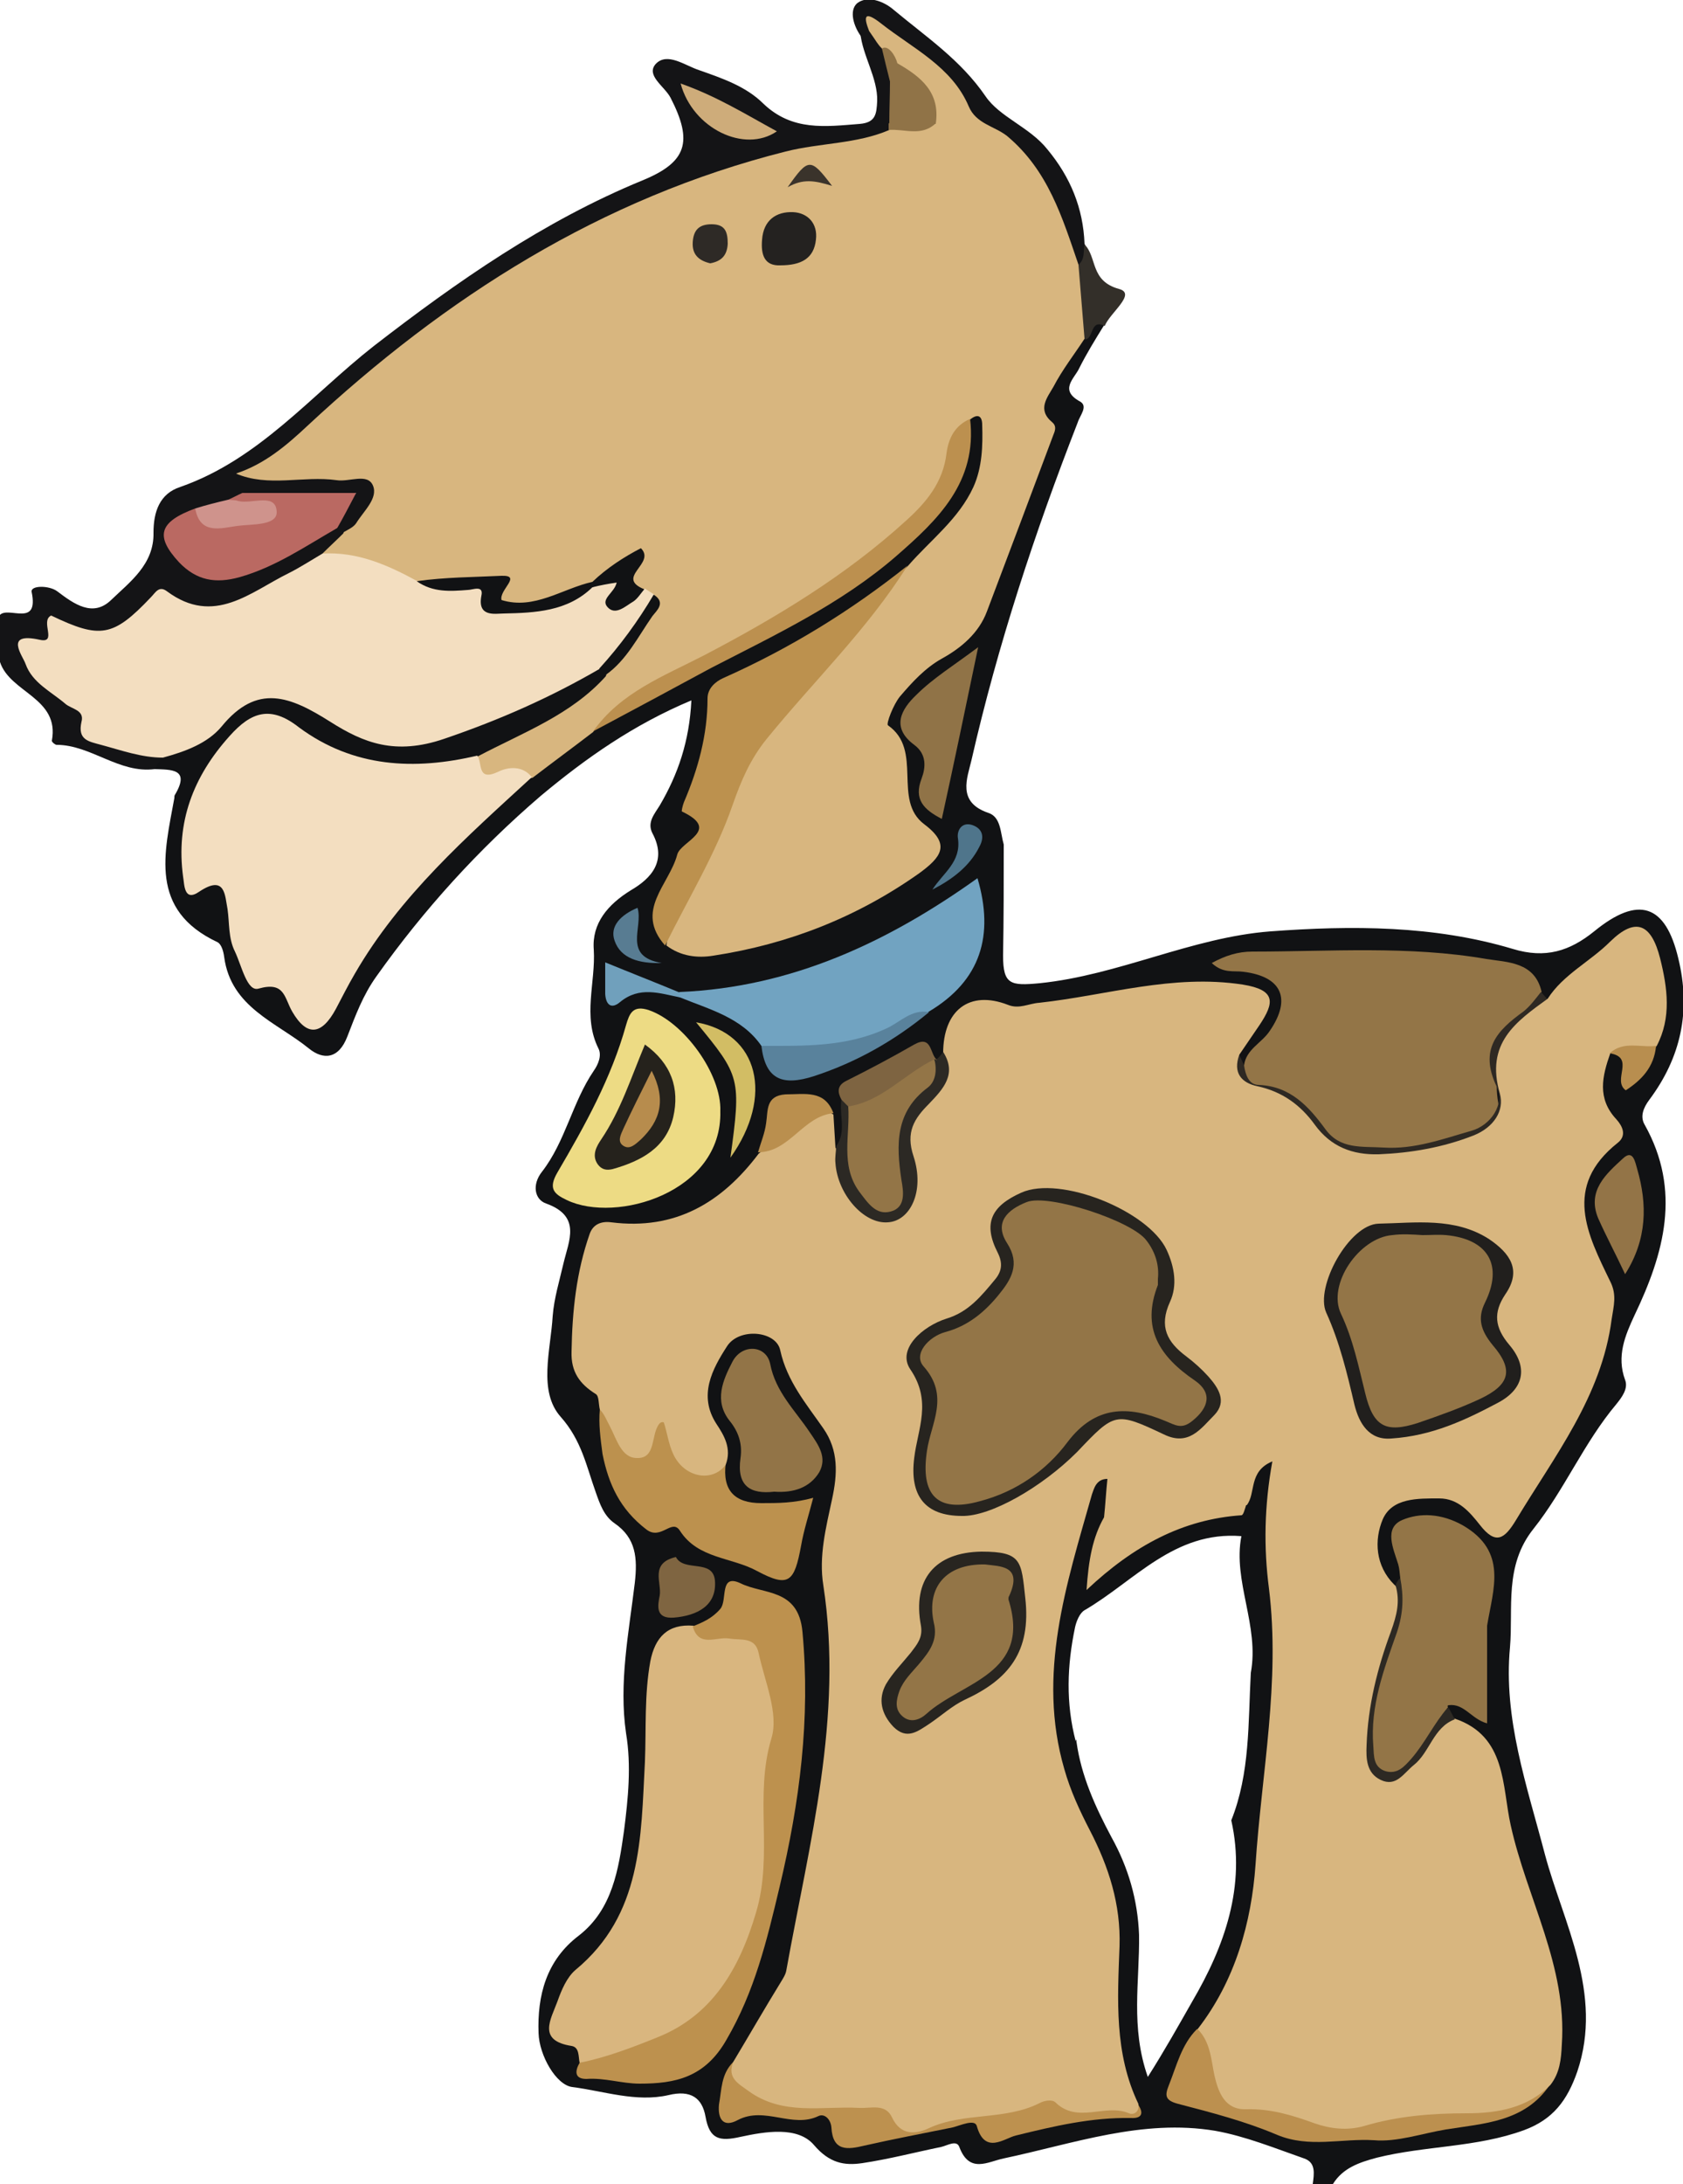 <?xml version="1.0" encoding="utf-8"?>
<!-- Generator: Adobe Illustrator 23.0.2, SVG Export Plug-In . SVG Version: 6.00 Build 0)  -->
<svg version="1.1" id="Layer_1" xmlns="http://www.w3.org/2000/svg" xmlns:xlink="http://www.w3.org/1999/xlink" x="0px" y="0px"
	 viewBox="0 0 250 324.3" style="enable-background:new 0 0 250 324.3;" xml:space="preserve">
<style type="text/css">
	.st0{fill:#111214;}
	.st1{fill:#141416;}
	.st2{fill:#332F29;}
	.st3{fill:#D8B67F;}
	.st4{fill:#F3DEC0;}
	.st5{fill:#D9B67F;}
	.st6{fill:#937547;}
	.st7{fill:#BD914E;}
	.st8{fill:#71A3C1;}
	.st9{fill:#BC914E;}
	.st10{fill:#EDDB84;}
	.st11{fill:#BD914F;}
	.st12{fill:#BC904F;}
	.st13{fill:#927447;}
	.st14{fill:#907347;}
	.st15{fill:#2E2923;}
	.st16{fill:#937447;}
	.st17{fill:#59829C;}
	.st18{fill:#2D2923;}
	.st19{fill:#2C2924;}
	.st20{fill:#7F6541;}
	.st21{fill:#7E6441;}
	.st22{fill:#BA8F4E;}
	.st23{fill:#D2BD64;}
	.st24{fill:#70A0BC;}
	.st25{fill:#4F758B;}
	.st26{fill:#587C92;}
	.st27{fill:#B88E4F;}
	.st28{fill:#BA6962;}
	.st29{fill:#CEAC7A;}
	.st30{fill:#CF938C;}
	.st31{fill:#27241F;}
	.st32{fill:#211F1D;}
	.st33{fill:#282520;}
	.st34{fill:#242220;}
	.st35{fill:#2E2A26;}
	.st36{fill:#3A332B;}
	.st37{fill:#25221C;}
	.st38{fill:#B78C4D;}
</style>
<g id="FdaUwD_1_">
	<g>
		<path class="st0" d="M245,163.3c4.7-6.3,6.2-13.2,4.3-21c-1.9-8-5.9-9.4-12.5-4c-3.6,2.9-7.2,4.1-12.1,2.6
			c-11.7-3.5-23.9-3.5-36-2.6c-11.7,0.9-22.5,6.5-34.3,7.7c-4.3,0.4-5.4,0.2-5.4-4.1c0.1-5.5,0.1-11,0.1-16.5
			c-0.5-1.7-0.4-4.1-2.3-4.7c-4.7-1.6-3.1-5.2-2.5-7.8c3.9-17.1,9.4-33.8,15.8-50.2c0.3-1,1.6-2.4,0.3-3.1c-3.1-1.7-0.8-3.4-0.1-4.9
			c1.1-2.2,2.4-4.3,3.7-6.4c-2.3-2.1-2.7,0.8-4.1,1.6c-2.5,3.5-6.2,6.7-5.6,11.3c0.4,3.6-0.4,6.5-1.6,9.6c-1.7,4.3-3.3,8.7-4.7,13.1
			c-1.7,5.6-4.4,10.3-9.7,13.3c-2,1.2-3.7,2.9-5.1,4.7c-2.4,3.1-3.7,6.4-0.7,9.9c0.9,1.1,1.3,2.3,0.9,3.7c-1,3,0.3,5.3,2.3,7.2
			c2.7,2.6,2,4.4-0.8,6.3c-8.7,5.8-18,10-28.4,11.4c-2.3,0.3-4.6,0.2-6.7-1.1c-2.5-2.9-0.9-5.7,0.2-8.4c1.7-4,6.1-7.3,3.4-12.6
			c-0.3-0.5,0.3-1.3,0.5-1.9c1.1-3.3,2.1-6.7,2.2-10.2c0.1-2.4,1.4-3.9,3.5-5c9.1-4.7,18.2-9.6,26-16.5c2.9-2.4,5.5-5.2,7.7-8.2
			c2.7-3.7,4.1-7.9,3.6-12.5c-0.2-2-0.7-4.3-3.6-2.2c-0.4,8-4,14.2-10.3,19c-3.2,2.4-6.1,5.1-9.5,7.2c-11.6,7.2-24.2,12.5-35.8,19.6
			c-3.2,2.6-6.7,4.6-9.8,7.2c-10.7,9-20.6,18.8-27.7,31.1c-0.9,1.6-1.3,3.8-3.1,4.4c-2.6,0.8-2.8-2.2-4.2-3.4
			c-0.3-0.2-0.5-0.5-0.8-0.6c-6-1.3-6.7-6.1-7.3-11c-0.2-2.2-0.9-4.6-3.7-4.5c-3.2,0.1-3.1-1.9-3-3.9c0.3-6.6,2.7-12.3,7.4-17
			c2.5-2.5,4.8-3.3,7.9-1.1c8.4,6,17.7,7.2,27.5,4.3c5.7-2.1,11.1-4.9,16-8.5c1.6-1.1,3.5-2,3.5-4.4c-0.3-0.8-0.8-1.3-1.6-1.5
			c-8.2,3.5-15.6,8.5-24.6,10.3c-3.8,0.7-7,1.1-10.5-0.6c-3.9-1.9-7.5-4.3-11.5-6c-2.3-1-4-0.9-5.9,0.9c-3.6,3.5-7.8,6.1-12.3,8.3
			c-0.8,0.6-1.4,1.4-1.1,2.6c2.5,0.1,5.4-0.1,3.1,3.8c-0.1,0.1-0.1,0.3-0.1,0.5c-1.5,8.2-3.8,16.6,6.4,21.4c0.6,0.3,0.9,1.4,1,2.2
			c1,7.5,7.8,9.7,12.6,13.6c2.1,1.7,4.4,1.6,5.7-1.8c1.2-3.1,2.3-6.1,4.3-8.9c7.1-10,15.2-18.9,24.4-26.8
			c6.7-5.6,13.8-10.6,22.4-14.2c-0.3,6.1-2,11-4.7,15.6c-0.8,1.3-1.9,2.5-1.1,4.1c2.2,4.1-0.1,6.7-3.2,8.5c-3.4,2.1-5.8,4.9-5.5,8.8
			c0.3,4.9-1.7,9.9,0.7,14.7c0.5,1,0,2.3-0.7,3.3c-3.2,4.7-4.2,10.5-7.7,15c-1.5,1.9-1.1,4.1,0.6,4.7c5.3,1.9,3.4,5.5,2.6,8.9
			c-0.6,2.6-1.4,5.2-1.6,7.8c-0.3,5.1-2.2,11.2,1.2,15c3.1,3.5,3.8,7.3,5.2,11.2c0.6,1.7,1.2,3.5,2.8,4.6c3.2,2.2,3.4,5.2,3,8.8
			c-0.9,7.5-2.4,14.9-1.3,22.4c0.8,4.8,0.3,9.7-0.3,14.4c-0.8,5.7-1.7,11.7-6.7,15.6c-4.9,3.7-6.2,9-6,14.5c0.1,3.3,2.6,7.7,5,8
			c4.7,0.6,9.5,2.3,14.3,1.2c3.3-0.8,5,0.4,5.5,3.2c0.6,3.4,2.1,3.7,5.2,3c3.7-0.8,8.5-1.6,10.9,1.2c2.3,2.7,4.5,3.1,7.2,2.7
			c4-0.6,7.8-1.6,11.7-2.4c0.9-0.2,2.3-1.1,2.7,0c1.5,4,4.2,2.2,6.6,1.7c10.4-2.2,20.6-5.9,31.4-4.1c4.5,0.8,8.9,2.6,13.2,4.1
			c1.8,0.6,1.5,2.3,1.3,3.8c1,0,2,0,3,0c1.5-2.4,3.9-3.2,6.5-3.9c7.2-1.8,14.8-1.5,21.9-4.1c4.3-1.6,6.4-4.4,7.9-8.7
			c3.9-11.6-2.1-22.1-4.8-32.2c-2.7-10.3-6.2-20.2-5.2-30.8c0.5-5.8-0.9-12.1,3.5-17.6c4.6-5.8,7.5-12.8,12.3-18.5
			c0.8-1,1.8-2.3,1.3-3.6c-1.3-3.5,0-6.6,1.4-9.6c4.4-9.2,7-18.5,1.5-28.3C243.6,165.8,244.1,164.5,245,163.3z M185.8,248.4
			c-0.4,7.4-0.1,14.9-2.9,21.9c2.2,9.8-1,18.7-5.8,26.9c-2,3.5-4,7.1-6.6,11.2c-2.6-7.4-1.2-14.2-1.3-21.1c0,0,0,0,0,0
			c-0.2-5.2-1.6-10-4.1-14.5c-2.4-4.5-4.5-9.1-5.2-14.2c0-0.1,0-0.2-0.1-0.3c0,0.1,0,0.2,0,0.3c-1.5-5.7-1.3-11.3-0.1-17
			c0.2-0.9,0.7-2.1,1.4-2.5c7.4-4.3,13.3-11.8,23.3-11C183.1,234.8,187.1,241.4,185.8,248.4z"/>
		<path class="st1" d="M24,112.5c-0.3,0.6-0.7,1.1-1,1.7c-5.3,0.7-9.5-3.6-14.6-3.6c-0.2,0-0.7-0.4-0.7-0.6
			c1.2-6.4-6.2-7.1-7.7-11.7c0-2.3,0-4.7,0-7c1.3-1.3,5.8,1.9,4.7-3.4c-0.2-1,2.6-1,3.8-0.1c2.5,1.9,5.3,3.9,8,1.3
			c2.8-2.7,6.4-5.3,6.3-10c0-3.1,0.9-5.8,4-6.8c11.7-4.1,19.4-13.6,28.7-20.9c12.4-9.6,25.3-18.6,39.9-24.6
			c6.6-2.7,7.6-5.7,4.2-12.3c-0.9-1.7-3.7-3.3-2.2-5c1.7-1.8,4.3,0.2,6.4,0.9c3.4,1.2,7,2.4,9.6,5c4.3,4.1,9.2,3.4,14.3,3
			c2.4-0.2,2.5-1.5,2.6-3.4c0.1-3.4-2.2-6.8-2.5-10.1c0.2-0.2,0.3-0.8,0.5-1c1.9-0.4,3.1,1.9,3.9,3.3c0.7,1.7,1.2,3.4,1.2,5.3
			c0,1.8,0.1,3.6-0.1,5.4c-0.1,0.5-0.2,1-0.4,1.5c-1.8,2.8-4.9,2.5-7.6,3c-15.1,2.4-29.2,7.6-42.5,15c-13,7.3-24.8,16.2-35.7,26.2
			c-3.2,2.9-6.3,5.9-10.5,7.4c-1.4,0.6,0,1.8-0.5,2.6c-0.6,0.7-1.4,1.1-2.2,1.5c-1.5,0.6-3,1-4.6,1.5c-2,0.7-3.9,1.8-2.8,4.3
			c1.2,2.7,3.6,4.4,6.8,4c3.5-0.5,6.7-1.8,9.7-3.6c2.3-1.3,4.3-3.1,7.1-3.5c0.8,0.2,1.3,0.6,1.4,1.4c-0.2,2-1.9,2.7-3.2,3.8
			c-3.6,2.4-7.3,4.6-11.3,6.5c-3.3,1.5-6.6,2.5-10.1,0.9c-1.9-0.9-3.5-0.7-5,0.8c-2.9,3-6.6,4-10.5,3.1c-2.8-0.7-5,0.8-6,2.5
			c-1.3,2.3,1.3,3.8,2.8,5.1c1.9,1.6,4.2,2.7,4.9,5.5c0.4,1.7,2.2,1.8,3.5,2.4C19,110.9,22,110.5,24,112.5z"/>
		<path class="st1" d="M127.9,5.4c-1.1-1.5-1.8-3.8-0.6-4.9c1.5-1.2,3.9-0.4,5.5,1c4.8,4,9.9,7.4,13.6,12.8c2.1,3.1,6.6,4.6,9.2,7.9
			c3.4,4.1,5.3,8.7,5.5,14c0.6,1.2,0.9,2.4-0.5,3.3c-2.7-0.6-2.9-3-3.4-5c-1.6-6.5-5.4-11.4-10.8-15c-2-1.3-3.4-3.2-4.7-5.1
			c-2.8-4.3-7.3-6.7-11.2-9.8C129.2,3.8,128.6,4.7,127.9,5.4L127.9,5.4z"/>
		<path class="st2" d="M160.2,39.3c1-0.8,0.7-2,0.9-3c1.9,1.9,0.8,5.4,5.1,6.6c2.7,0.7-1.3,3.5-2.1,5.5c-2.2-1.1-1.6,1.9-2.9,2
			C158.1,46.9,158.5,43.2,160.2,39.3z"/>
		<path class="st3" d="M160.2,39.3c0.3,3.7,0.6,7.4,0.9,11c-1.5,2.3-3.3,4.6-4.6,7.1c-0.9,1.6-2.5,3.4-0.2,5.3
			c0.6,0.5,0.5,1.1,0.2,1.8c-3.3,8.8-6.6,17.6-9.9,26.3c-1.2,3.2-3.8,5.4-6.7,7c-2.5,1.4-4.4,3.5-6.2,5.6c-1,1.2-2.1,4.1-1.8,4.3
			c5.3,3.7,0.6,11.1,5.4,14.7c4,3,2.5,4.9-0.8,7.3c-9.2,6.5-19.4,10.5-30.5,12.2c-2.4,0.4-4.9,0.1-7-1.5c0.6-5.8,4.2-10.4,6.4-15.5
			c1.2-2.7,2.7-5.3,3-8.4c0.4-4,3.7-6.1,6-8.9c6.7-8,13.2-16.1,20.5-23.6c3.3-3.8,7.5-6.9,9.7-11.7c1.3-2.9,1.4-6.1,1.3-9.2
			c0-1.4-0.7-1.7-1.8-0.8c-0.3,0.4-0.7,0.8-0.8,1.3c-2.4,12.7-12.3,19-22,25.5c-9.7,6.6-20.8,10.8-30.5,17.4c-0.9,0.6-2,1.1-2.7,2.2
			c-3,2.3-6,4.5-9,6.8c-1.8,0.2-3.6,0.3-5.3,0.5c-3.1,0.4-3.9-1-2.8-3.7c6.6-3.5,13.8-6.1,19-11.9c1-4.2,5.4-6.5,6-10.9
			c-0.3-0.6-0.8-0.8-1.3-1.1c-2.4-0.8-2-2.5-0.5-4.9c-2.9,1.4-4.3,3.4-6.4,4.1c-2.5,0.8-4.9,2.2-7.5,2.6c-2.5,0.5-5.4,1.5-6.7-2.1
			c-0.5-1.4-1.4-1.2-2.4-1C68,88,64.8,87.3,61.5,87c-4.4-2-9.3-2.6-13.6-4.8c1-1,2.1-2,3.1-3c0.6-2,2.4-3.6,2.4-6.1
			c-4.4-1-8.8-0.2-13.2-0.5c-1.9-0.2-4.3,0.5-5.1-2.3c4.2-1.4,7.4-4.1,10.6-7.1c20.5-19.1,43.6-33.8,71-40.7
			c5.1-1.3,10.5-1.1,15.4-3.2c1.5-1.6,3.8-0.8,5.6-1.8c0.2-3.7-2.6-5.5-4.7-7.7c-0.7-0.8-1.2-1.8-2-2.6c-0.7-0.7-0.7-0.9-1.9-2.6
			c-0.7-1.8-1-3.3,1.8-1.1c4.7,3.7,10.5,6.4,13,12.3c1.1,2.6,3.8,2.9,5.7,4.4C155.7,25.3,157.8,32.3,160.2,39.3z"/>
		<path class="st4" d="M47.9,82.2c5.2-0.3,9.7,1.7,14.1,4.1c2.4,0.3,4.8,0.8,7.3,0.6c0.8-0.1,1.9-0.4,2.4,0.2
			c4.5,6.5,9.5,1.9,14.4,0.7c0.4-0.1,0.8-0.5,1.3-0.8c2,0.1,4.8-4,5.8,1.2c0.1,0.4,1.8-0.2,2.6-0.8c0.5,0.3,0.9,0.6,1.4,0.9
			c-1.4,4.6-4,8.4-8.1,11c-7.4,4.3-14.9,7.6-23.1,10.4c-7.3,2.5-12,0.6-16.9-2.5c-6-3.8-10.9-5.8-16.2,0.7c-2.1,2.5-5.4,3.7-8.7,4.6
			c-3.2,0-6.2-1.1-9.2-1.9c-1.8-0.5-3.5-0.7-2.9-3.4c0.5-1.8-1.5-1.9-2.4-2.7c-2.1-1.8-4.9-3.1-5.9-5.9c-0.4-1.2-3.3-4.8,2.1-3.6
			c2.7,0.6,0-2.8,1.7-3.6c7.3,3.5,9.2,3.2,14.8-2.7c0.7-0.7,1.2-1.8,2.4-0.9c7,5.2,12.4,0.1,18.1-2.7C44.5,84.3,46.2,83.2,47.9,82.2
			z"/>
		<path class="st4" d="M70.9,112.2c0.8,1.1-0.1,3.9,3.1,2.4c1.4-0.7,3.6-1,5,0.8c-9.7,8.9-19.6,17.6-26.3,29.2
			c-1,1.7-1.9,3.5-2.8,5.2c-2.1,3.9-4.3,4.2-6.5,0.4c-1.2-2.1-1.1-4.5-5-3.4c-1.7,0.5-2.5-3.4-3.5-5.5c-1-2-0.8-4.2-1.1-6.3
			c-0.4-2-0.3-5.2-4.2-2.6c-2.3,1.6-2.2-1.1-2.4-2.2c-1.1-8.1,1.5-14.9,6.9-20.9c3.2-3.6,6.1-4.6,10.3-1.3
			C52.5,114,61.6,114.4,70.9,112.2z"/>
		<path class="st5" d="M86.1,306.3c-0.2-0.9,0-2.3-1.2-2.5c-5.1-0.8-3.1-3.9-2.1-6.6c0.6-1.7,1.4-3.6,2.7-4.7
			c9.9-8.2,9.7-19.6,10.3-30.9c0.2-5-0.1-9.9,0.8-14.9c0.7-3.6,2.6-5.6,6.4-5.3c0.5,0.4,1.1,0.7,1.8,0.7c8.6,0.2,9.1,0.7,10.6,9
			c0.8,4.7,1.1,9.2-0.3,13.8c-0.6,1.8-0.6,3.6-0.4,5.4c1.2,11-1.6,20.9-9.3,28.8C100.4,304.4,93.5,306.3,86.1,306.3z"/>
		<path class="st6" d="M184.8,158.2c0.3-2.4,2.6-3.3,3.8-5.1c3.3-4.8,1.8-8.1-3.9-8.8c-1.4-0.2-3,0.3-4.7-1.3c2-1.1,3.9-1.7,6-1.7
			c11.6,0,23.3-0.9,34.8,1.1c3.1,0.5,7.2,0.4,8.2,4.9c-4,5-7.9,9.9-6.3,17.2c0.4,1.6-1.5,3.5-3.7,4.2c-4,1.3-7.9,2.4-12.1,2.7
			c-5.1,0.4-9.5-0.4-12.6-5.2c-1.6-2.5-4.1-4.2-7.4-4.5C185.1,161.6,183.9,160.4,184.8,158.2z"/>
		<path class="st7" d="M86.1,306.3c4-0.8,7.9-2.3,11.6-3.8c8-3.2,12.1-10,14.6-18.5c2.6-8.6-0.3-17.4,2.3-25.9
			c1.1-3.7-1-8.4-1.9-12.6c-0.5-2.5-2.6-1.9-4.4-2.2c-1.9-0.3-4.5,1.4-5.4-1.8c1.5-0.6,2.9-1.2,4.1-2.6c1.1-1.3-0.2-5.3,3-3.8
			c3.4,1.7,8.6,0.7,9.2,7.2c1.2,12.9-0.4,25.3-3.4,37.9c-1.9,8-3.7,15.5-7.9,22.7c-3.2,5.6-7.6,6.5-12.9,6.5c-2.6,0-5.2-0.9-7.9-0.7
			C85.3,308.7,85.4,307.5,86.1,306.3z"/>
		<path class="st8" d="M113.1,155.3c-2.9-4.2-7.7-5.4-12.1-7.2c-0.3-0.2-0.4-0.3-0.3-0.5s0.2-0.3,0.3-0.3
			c16.6-0.7,30.9-7.4,44.2-16.9c2.5,8.5,0.5,15.2-7.2,19.8c-4.1,2.2-8.1,4.6-12.7,5.7C121.2,157.1,117.1,156.9,113.1,155.3z"/>
		<path class="st9" d="M134.8,84c-5.9,9.4-13.9,17.1-20.9,25.7c-2.5,3.1-3.8,6.2-5.1,9.9c-2.5,7.2-6.6,13.9-10,20.8
			c-4.6-5.2,0.6-9,1.8-13.5c0.5-2,6.6-3.6,0.7-6.4c-0.1,0,0.1-0.9,0.3-1.4c2.1-4.9,3.5-10,3.5-15.4c0-1.5,1.2-2.5,2.3-3
			C117.3,96.3,126.4,90.7,134.8,84z"/>
		<path class="st9" d="M89.1,209.3c4,0.3,2.6,5.5,5.8,6.5c0.6-2.7,2.5-5.1,2.4-8.5c3.4,1.9,2.5,5.2,3.6,7.5c1.1,2.5,4.3,3.8,6.9,2.5
			c-0.5,4,1.3,5.9,5.3,5.9c2.4,0,4.9,0,7.7-0.8c-0.7,2.7-1.4,4.8-1.8,7.1c-1,5.4-1.8,6.3-6.5,3.8c-3.8-2.1-8.8-1.8-11.5-6
			c-1.2-1.9-2.8,1.5-5-0.2c-3.9-3-5.6-6.7-6.5-11.2C89.2,213.6,88.9,211.5,89.1,209.3z"/>
		<path class="st10" d="M107,165c0.3,12.1-15.5,16.7-22.8,13.2c-1.9-0.9-2.8-1.7-1.4-4.1c4.1-7,8-14,10.2-21.9c0.5-1.7,1-3,3.4-2.2
			C101.6,151.8,107.2,159.5,107,165z"/>
		<path class="st11" d="M108.9,306.2c0.9,4.2,5.7,5.4,7.8,5.3c3.7-0.1,7.4,1.1,11.2,0.1c2.2-0.6,5.6-2,5.8,2.9c0.1,2,2.3,1,3.2,0.5
			c5.6-2.7,12.2-1.4,17.7-4.5c0.9-0.5,2.9-0.5,3.3,0c2.8,3.9,7.3-0.1,10.3,2.4c0,0,0.5-0.4,0.7-0.6c1,1.3,0.9,2.3-0.9,2.2
			c-5.9-0.1-11.4,1.2-17.1,2.6c-1.7,0.4-4.6,2.9-5.8-1.4c-0.3-1.1-2.4-0.1-3.6,0.2c-4.4,0.9-8.7,1.7-13.1,2.7
			c-2.5,0.6-4.7,0.9-4.9-2.7c-0.1-1.2-1-2.1-1.9-1.7c-3.9,1.9-8-1.5-12,0.6c-2.2,1.2-3-0.2-2.8-2.3
			C107.2,310.3,107.1,308,108.9,306.2z"/>
		<path class="st12" d="M177.8,301.3c2.7-0.1,4,0.1,3.4,3.8c-0.8,4.9,1.4,6.7,6.3,6.4c0.8,0,1.7,0.1,2.4,0.4
			c5.1,2.2,9.8,4.1,15.7,1.7c5-2,10.7-1.4,16.2-1.2c3.2,0.1,5.5-2.1,8.4-2.8c-3.7,5.5-9.8,5.7-15.4,6.6c-3.6,0.6-7.3,1.9-10.7,1.6
			c-4.8-0.3-9.6,1.2-14.4-0.8c-4.7-2-9.7-3.3-14.7-4.6c-1.9-0.5-2-1.2-1.4-2.7C174.8,306.7,175.5,303.6,177.8,301.3z"/>
		<path class="st13" d="M115,221.5c-3.5,0.4-5.6-0.8-5-5c0.3-2.1-0.3-3.9-1.6-5.5c-2.4-3-1-6.1,0.4-8.8s5-2.5,5.6,0.3
			c0.8,4.2,3.7,6.9,5.9,10.2c1.3,1.9,2.6,3.7,1.4,5.9C120.3,220.9,117.9,221.7,115,221.5z"/>
		<path class="st12" d="M88.1,108.6c4.1-5.8,10.5-8.2,16.5-11.3c10.7-5.6,21-11.8,30-20c3-2.7,5.5-5.7,6-10c0.3-2.2,1.2-4.1,3.5-5.1
			c1.1,9.4-4.8,15-11,20.4c-8.2,7.1-18,11.7-27.5,16.6C99.7,102.4,93.9,105.5,88.1,108.6z"/>
		<path class="st14" d="M145.3,96.1c-1.9,9.1-3.6,17.3-5.4,25.5c-2.7-1.4-4.2-2.9-3-6c0.6-1.6,0.8-3.6-1.1-5
			c-3.5-2.6-1.9-5.3,0.3-7.4C138.6,100.7,141.7,98.8,145.3,96.1z"/>
		<path class="st15" d="M184.8,158.2c0.2,1.4,0.7,2.9,2.2,2.9c4.7,0.2,7.4,3.2,9.9,6.6c2.2,3,5.4,2.5,8.6,2.7
			c4.6,0.3,8.9-1.3,13.1-2.5c2.8-0.8,5-3.9,3.7-6.6c-2.6-5.5,0.1-8.3,4-11.1c1-0.8,1.8-1.9,2.6-2.9c0.3,0.3,0.6,0.7,0.9,1
			c0.1,1.1-0.4,2-1.2,2.6c-4.1,2.6-6.6,5.3-4.5,11c1,2.6-0.6,6.2-4.6,7.6c-4.3,1.5-8.6,2.2-13.1,2.8c-5.3,0.6-9.7-0.7-12.9-5.4
			c-1.6-2.4-3.7-4.1-6.9-4.4c-4.4-0.4-4.6-2.9-2.7-6.2C184.3,157,184.5,157.6,184.8,158.2z"/>
		<path class="st3" d="M246.6,142.3c-1.3-5.1-3.6-6.2-7.4-2.5c-3,3-7,4.9-9.3,8.5c-4.7,3.4-9.3,6.6-7.1,14.1c0.7,2.5-0.9,5-3.9,6.2
			c-4.6,1.8-9.3,2.6-14.1,2.8c-3.9,0.1-7.1-1.1-9.5-4.4c-2.1-2.9-4.8-4.9-8.5-5.7c-2.4-0.5-3.7-2-2.7-4.7c1-1.5,2-2.9,3-4.4
			c2.2-3.3,2.5-5.2-2.5-6c-10.4-1.6-20.2,1.6-30.2,2.7c-1.6,0.1-3,1-4.7,0.3c-5.7-2.2-9.6,0.8-9.6,7.2c0.1,3-1.5,5.2-3.5,7.2
			c-2.3,2.4-3.2,5-2.3,8.2c0.3,1.3,0.4,2.6,0.3,3.9c-0.1,1.7-0.5,3.4-2.3,4.1c-2,0.7-3.4-0.4-4.8-1.8c-2.1-2.1-1.8-5.3-3.4-7.6
			c-0.1-1.6-0.2-3.3-0.3-4.9c-2-1.4-3.4,0-4.9,1c-2.2,1.4-4.1,3.2-6.2,4.8c-5.5,7.3-12.4,11.4-21.9,10.2c-1.5-0.2-2.7,0.3-3.2,1.7
			c-2,5.7-2.6,11.5-2.7,17.5c-0.1,3,1.2,4.8,3.6,6.3c0.5,0.3,0.4,1.5,0.6,2.3c0.7,0.7,1,1.6,1.5,2.5c1,1.9,1.7,4.7,4,4.7
			c2.8,0.1,2.1-3.2,3.2-4.9c0.2-0.3,0.4-0.5,0.8-0.4c0.5,1.5,0.7,3.2,1.4,4.7c1.6,3.5,5.8,4.3,7.8,1.6c0.9-2.4-0.2-4.3-1.4-6.1
			c-2.7-4.2-0.6-8.1,1.6-11.5c1.8-2.8,7.3-2.3,7.9,0.6c1,4.6,3.9,8,6.4,11.6c2.3,3.3,2.1,6.8,1.3,10.5c-0.9,4.2-2,8.5-1.3,12.8
			c3,19.6-2.1,38.3-5.5,57.2c-0.1,0.6-0.5,1.2-0.8,1.7c-2.4,3.9-4.7,7.9-7.1,11.9c-0.9,2.4,0.8,3.2,2.3,4.3
			c5.1,3.7,10.9,2.2,16.4,2.5c1.8,0.1,3.9-0.7,4.9,1.4c1.3,2.8,3.6,2.5,5.5,1.6c5.2-2.4,11.2-1.1,16.4-3.7c0.7-0.4,1.9-0.6,2.4-0.1
			c3.3,3.2,7.4,0.1,10.9,1.6c0.7,0.3,1.6-0.2,1.4-1.4c-3.6-7.5-3.1-15.5-2.8-23.4c0.2-6.2-1.6-11.8-4.4-17.2
			c-1.5-2.9-2.9-5.9-3.8-9.1c-4.1-14.1,0.3-27.4,4.1-40.8c0.3-0.8,0.6-2.3,2.3-2.3c-0.2,1.9-0.3,3.8-0.5,5.7c0,0,0,0,0,0
			c-1.7,3-2.3,6.3-2.6,10.8c7-6.6,14.3-10.5,23-11.1c0.3,0,0.5-0.9,0.7-1.5c0,0,0.1,0,0.1,0c1.4-1.8,0.2-5,3.8-6.5
			c-1.2,6.6-1.3,12.8-0.5,18.9c1.7,13.8-1.1,27.4-2,41c-0.6,8.5-3,17.2-8.6,24.4c1.9,1.9,2,4.5,2.5,6.9c0.6,2.6,1.6,5.1,4.7,5
			c3.7-0.1,6.9,0.9,10.2,2.1c2.3,0.8,4.8,1.1,7.3,0.4c5-1.5,10.1-1.9,15.3-1.9c4.6,0,9-0.8,12.4-4.2c1.4-1.8,1.6-3.8,1.7-6
			c0.8-11.7-5.2-21.7-7.6-32.6c-1.3-5.8-0.6-13.2-8.3-15.8c-1.8-1-2.7,0.4-3.7,1.5c-1,1.2-1.6,2.6-2.7,3.6c-1.2,1.1-2.2,2.9-4.1,2.1
			c-1.7-0.7-1.2-2.6-1.2-4c0.2-5.7,1.6-11.1,3.5-16.4c0.9-2.5,1.6-4.7-0.8-6.7c-2.8-2.8-3-6.6-1.7-9.7c1.4-3.2,5.2-3.1,8.4-3.1
			c2.8,0,4.5,2,6,3.9c2.4,3.1,3.7,2.1,5.4-0.7c5.7-9.5,12.7-18.3,14.2-29.8c0.3-2,0.8-3.6-0.2-5.6c-3.4-7-7.1-14.1,1.1-20.6
			c1.4-1.1,0.7-2.5-0.2-3.5c-2.9-3.1-2.1-6.4-0.9-9.8c2.2-1.2,4.9,1.3,6.9-1.1C248.3,151.1,247.7,146.7,246.6,142.3z"/>
		<path class="st16" d="M241.4,189.2c-1.4-3-2.8-5.6-4-8.3c-1.7-4.1,1.2-6.6,3.7-8.9c1.5-1.4,1.8,0.6,2.1,1.6
			C244.7,178.8,244.7,184,241.4,189.2z"/>
		<path class="st17" d="M113.1,155.3c6.3,0,12.6,0.2,18.6-2.6c2-0.9,3.7-2.9,6.3-2.4c-5.1,4.2-10.7,7.4-17.1,9.5
			C116.2,161.3,113.7,160.3,113.1,155.3z"/>
		<path class="st18" d="M208,234.3c3.7,4.6-0.2,8.7-1.1,12.9c-0.9,3.9-2.2,7.6-1.9,11.7c0.1,1.2-0.5,2.9,1.3,3.4
			c1.5,0.4,2.3-1.1,3.2-2c2-2.2,2.6-5.4,5.7-6.7c0.3,0.6,0.6,1.1,0.9,1.7c-3.2,1.2-3.7,4.9-6.1,6.8c-1.5,1.2-2.6,3.3-4.9,2.2
			c-2.1-1-2.2-3.1-2.1-5.2c0.2-5.8,1.6-11.4,3.6-16.8c0.9-2.5,1.4-4.5,0.7-6.9C207.4,235,207.7,234.6,208,234.3z"/>
		<path class="st19" d="M140.1,156.2c2.1,3.3,0,5.5-2.1,7.7c-2.2,2.2-3.5,4.2-2.3,7.8c1.7,5.2-0.5,9.6-3.8,9.8
			c-3.6,0.3-7.5-4.2-7.8-8.8c-0.1-0.8,0.1-1.7,0.1-2.5c1.6-2.2,0.4-4.6,0.8-7c0.9-0.2,1.4,0.3,1.7,1c0.8,2.3,0.4,4.6,0.5,6.9
			c0.1,1.9,0.5,3.6,1.7,5.1c0.6,0.8,1.3,1.7,2.4,1.5c1.2-0.3,1.5-1.6,1.2-2.4c-2.4-7.1,2-12,5.5-17.1c0.3-0.4,0.7-0.7,1.1-0.9
			C139.5,157,139.8,156.6,140.1,156.2z"/>
		<path class="st20" d="M100.4,231.2c1.2,2.3,5.5,0.2,5.8,3.5c0.3,3.7-2.6,5.2-6.1,5.5c-2.8,0.2-2.4-1.8-2.1-3.3
			C98.3,235,96.5,232.1,100.4,231.2z"/>
		<path class="st21" d="M126,164.3c-0.3-0.3-0.7-0.7-1-1c-0.6-1.1-0.7-2.1,0.7-2.8c3.4-1.7,6.8-3.5,10.1-5.4
			c2.7-1.5,2.3,1.5,3.4,2.3l-0.4-0.1C135.4,161.2,131.9,165.1,126,164.3z"/>
		<path class="st22" d="M123.8,165.3c-4.5,0.4-6.5,5.8-11.2,5.8c0.4-1.4,1-2.8,1.2-4.3c0.3-1.9-0.1-4.1,2.9-4.3
			C119.6,162.5,122.5,161.8,123.8,165.3z"/>
		<path class="st23" d="M108.5,171.9c1.6-11.8,1.5-12.1-5.1-20.1C112.7,153.4,115,162.8,108.5,171.9z"/>
		<path class="st6" d="M217.3,226.5c-3.2-1.8-6.4-1.9-9-0.8c-2.8,1.2-1.3,4.3-0.6,6.6c0.2,0.7,0.2,1.3,0.3,2
			c0.5,2.7,0.5,5.1-0.5,8.1c-1.9,5.4-4,10.9-3.5,16.9c0.1,1.5,0,3.1,1.8,3.7c1.8,0.5,2.8-0.7,3.8-1.8c2.1-2.4,3.4-5.3,5.5-7.7
			l-0.1-0.2c0.1,0,0.1-0.1,0.2-0.1c2.3-0.3,3.4,2.1,5.7,2.7c0-5.1,0-9.8,0-14.5C221.8,235.9,224,230.4,217.3,226.5z"/>
		<path class="st24" d="M101,147.4c0,0.2,0,0.5,0,0.7c-3-0.6-6-1.7-8.9,0.7c-1.3,1.1-2.1,0.4-2.2-1.2c0-1.5,0-3,0-4.7
			C93.8,144.5,97.4,145.9,101,147.4z"/>
		<path class="st25" d="M138.5,132.1c1.6-2.5,4.3-4.1,3.8-7.6c-0.2-1.1,0.5-2.5,2.1-2c1.5,0.5,1.9,1.7,1.1,3.2
			C144,128.7,141.4,130.6,138.5,132.1z"/>
		<path class="st26" d="M98.3,143c-3.4,0.1-6.1-0.7-7-3.3c-0.8-2.2,1-3.9,3.4-4.9C95.6,137.7,92.4,142,98.3,143z"/>
		<path class="st27" d="M239.1,156.4c2.1-1.9,4.6-0.8,6.9-1.1c-0.3,3.2-2.2,5.1-4.5,6.6C239.4,160.4,243,157,239.1,156.4z"/>
		<path class="st0" d="M89,99.3c3.1-3.4,5.8-7.1,8.1-11c1.9,1.2,0.4,2.4-0.2,3.2c-2.1,3-3.8,6.5-6.9,8.7C89.6,100,89.3,99.6,89,99.3
			z"/>
		<path class="st28" d="M50.1,78.4c-4.7,2.7-9.2,5.8-14.5,7.3c-3.6,1-6.4,0.5-9-2.2c-3.6-3.9-3-6,2.4-8c4.1,2,4.2,2,9.3,0.5
			c-1.3-1-3.4-0.1-4.4-1.8c0.7-0.3,1.4-0.7,2.1-1c5-1.8,10.1-0.6,15.1-0.7c1,0,2.1,0.5,2,1.7C52.9,76.1,51.9,77.6,50.1,78.4z"/>
		<path class="st1" d="M50.1,78.4c0.8-1.4,1.6-2.9,2.8-5.2c-5.9,0-11.5,0-17,0c0.3-1.2-5-0.5-0.9-2.9c4.9,2.1,10,0.3,15,1
			c1.9,0.3,4.6-1.1,5.4,0.8c0.8,1.9-1.4,3.8-2.5,5.6c-0.4,0.6-1.3,1-2,1.4C50.7,78.9,50.4,78.7,50.1,78.4z"/>
		<path class="st29" d="M101.1,12.4c5.4,1.9,9.7,4.6,14.3,7.1C110.6,22.8,102.9,19.1,101.1,12.4z"/>
		<path class="st30" d="M33.9,74.2c0.5,0.1,1,0,1.5,0.2c2,0.5,5.6-1.3,5.7,1.6c0.1,2.1-3.8,1.8-5.9,2.1c-2.3,0.3-5.5,1.4-6.2-2.6
			C30.6,75,32.2,74.6,33.9,74.2z"/>
		<path class="st14" d="M133.3,9.4c-0.3-1.2-1.4-2.8-2.3-2.2c0.4,1.7,0.8,3.3,1.2,4.9c0,2-0.1,4.1-0.1,6.1c0,0.1-0.1,0.1-0.1,0.2
			c0,0.3,0,0.6,0,0.9c2.3-0.2,4.8,1,6.9-0.9c0,0,0,0,0,0c0,0,0.1,0,0.1,0C139.7,13.7,136.8,11.4,133.3,9.4z"/>
		<path class="st31" d="M142.9,225.1c-5.5,0-7.8-3-7.1-8.6c0.5-4.3,2.7-8.4-0.6-13.2c-2-3,1.9-6.4,5.4-7.5c3.3-1,5.2-3.4,7.2-5.8
			c1-1.2,1.2-2.4,0.4-4c-2.2-4.3-1-6.9,3.5-8.9c5.8-2.6,18.9,2.7,21.6,8.5c1.2,2.6,1.6,5.3,0.5,7.7c-1.7,3.7-0.4,6,2.4,8.1
			c1.2,0.9,2.3,1.9,3.3,3c1.5,1.7,2.8,3.7,0.9,5.7c-2,2-3.8,4.7-7.5,2.9c-7.2-3.4-7.3-3.3-12.9,2.6
			C154.7,220.9,147.1,225.2,142.9,225.1z"/>
		<path class="st32" d="M206.7,213.6c-3.3,0.3-4.8-2.2-5.5-5c-1.1-4.7-2.2-9.3-4.2-13.7c-1.7-3.8,3.4-13.1,7.8-13.2
			c5.4-0.1,11.3-1,16.4,2.3c3.1,2.1,4.9,4.6,2.4,8.2c-1.8,2.7-1.6,4.9,0.6,7.5c2.9,3.4,2.1,6.6-1.7,8.6
			C217.6,210.9,212.7,213.2,206.7,213.6z"/>
		<path class="st33" d="M145.8,230.4c6,0,5.9,1.4,6.5,6.9c0.9,8-2.5,12.1-9,15.1c-1.9,0.9-3.5,2.4-5.3,3.6c-1.7,1.1-3.3,2.4-5.3,0.4
			c-1.8-1.9-2.3-4.1-1.1-6.3c1-1.7,2.4-3.1,3.7-4.7c0.9-1.2,1.8-2.2,1.5-4C135.5,234.5,138.9,230.5,145.8,230.4z"/>
		<path class="st0" d="M88,87.2c-3.7,3.6-8.5,3.8-13.2,3.9c-1.2,0-3.9,0.6-3.3-2.6c0.4-1.7-1.3-0.9-2-0.9c-2.6,0.2-5.2,0.4-7.6-1.3
			c4.2-0.6,8.5-0.6,12.6-0.8c3.1-0.1-0.4,2.1,0,3.6c4.9,1.5,9-1.7,13.5-2.7c0.3,0.2,0.4,0.4,0.3,0.5C88.2,87.1,88.1,87.2,88,87.2z"
			/>
		<path class="st34" d="M115.9,39.4c-2.3,0.1-2.9-1.5-2.7-3.8c0.2-2.9,2.1-4.2,4.6-4.1c2.2,0.1,3.7,1.7,3.4,4.1
			C120.9,38.4,119,39.4,115.9,39.4z"/>
		<path class="st0" d="M88,87.2c0-0.3,0-0.5,0-0.8c2.2-2.1,4.7-3.7,7.2-5c2.3,2.3-3.9,4.3,0.5,6.1c-0.5,0.6-1,1.4-1.6,1.8
			c-1.2,0.7-2.7,2.2-3.9,0.8c-1-1.2,1.1-2.1,1.4-3.6C90.3,86.7,89.2,86.9,88,87.2z"/>
		<path class="st35" d="M105.5,39.1c-1.7-0.4-2.7-1.3-2.6-3.1s0.9-2.7,2.8-2.7c2,0,2.4,1.1,2.4,2.9C108,38,107.1,38.8,105.5,39.1z"
			/>
		<path class="st36" d="M123.6,27.6c-2.6-0.8-4.3-1.1-6.6,0.2C120.1,23.4,120.4,23.4,123.6,27.6z"/>
		<path class="st37" d="M95.8,155.1c3.9,2.8,5.2,6.5,4.2,10.8c-1.1,4.6-4.8,6.5-9,7.7c-0.9,0.2-1.6,0.1-2.2-0.7
			c-1-1.4-0.1-2.8,0.5-3.7C92.2,164.9,93.7,160.1,95.8,155.1z"/>
		<path class="st6" d="M126,164.3c5.1-0.8,8.4-4.9,12.8-7c0.4,1.6,0.2,3.3-1,4.2c-4.8,3.6-4.7,8.4-3.9,13.7c0.3,1.7,0.7,4.1-1.6,4.7
			c-2.2,0.6-3.4-1.3-4.7-3C124.8,173,126.3,168.5,126,164.3z"/>
		<path class="st6" d="M172,189.9c0,0.6,0,0.8,0,0.9c-2.5,6.4,0.2,10.6,5.5,14.2c2.6,1.8,2.1,4-0.4,6c-1.6,1.3-2.5,0.6-4,0
			c-5.5-2.3-10.4-2.3-14.5,3.1c-3.2,4.3-7.7,7.4-13,8.8c-6.4,1.8-8.9-0.9-7.9-7.5c0.6-4.1,3.4-8.1-0.5-12.5
			c-1.6-1.8,0.7-4.4,3.2-5.1c3.4-0.9,5.9-3,8-5.6c1.8-2.2,3.2-4.5,1.2-7.6s0.1-5,2.9-6.1c3.2-1.3,15.7,2.8,17.8,5.7
			C171.7,186,172.2,188,172,189.9z"/>
		<path class="st6" d="M211.3,183.4c1.2,0,2.3-0.1,3.5,0c6.3,0.6,8.5,4.5,5.8,10c-1.2,2.4-0.6,4.2,1.1,6.3c3.2,3.7,2.6,5.9-1.8,8
			c-3,1.4-6.1,2.5-9.3,3.6c-4.7,1.5-6.6,0.6-7.8-4.4c-1-4-1.8-8-3.6-11.8c-2.1-4.4,2.7-11.3,7.6-11.7
			C208.3,183.2,209.8,183.3,211.3,183.4L211.3,183.4z"/>
		<path class="st6" d="M146.3,232.3c2.2,0.3,5.7,0.1,3.6,4.7c-0.1,0.1-0.1,0.3-0.1,0.5c3.5,11.1-6.9,12.2-12.2,17
			c-1,0.9-2.4,1.4-3.6,0.3c-1.1-1-0.9-2.3-0.4-3.7c0.6-1.6,1.8-2.7,2.9-4c1.5-1.8,2.9-3.5,2.2-6.2
			C137.6,235.7,140.5,232.2,146.3,232.3z"/>
		<path class="st38" d="M96.8,159c2.2,4.3,1.3,7.4-1.6,10.2c-0.8,0.7-1.6,1.5-2.5,1c-1.1-0.6-0.5-1.7-0.1-2.6
			C93.8,165,95.1,162.4,96.8,159z"/>
	</g>
</g>
</svg>
